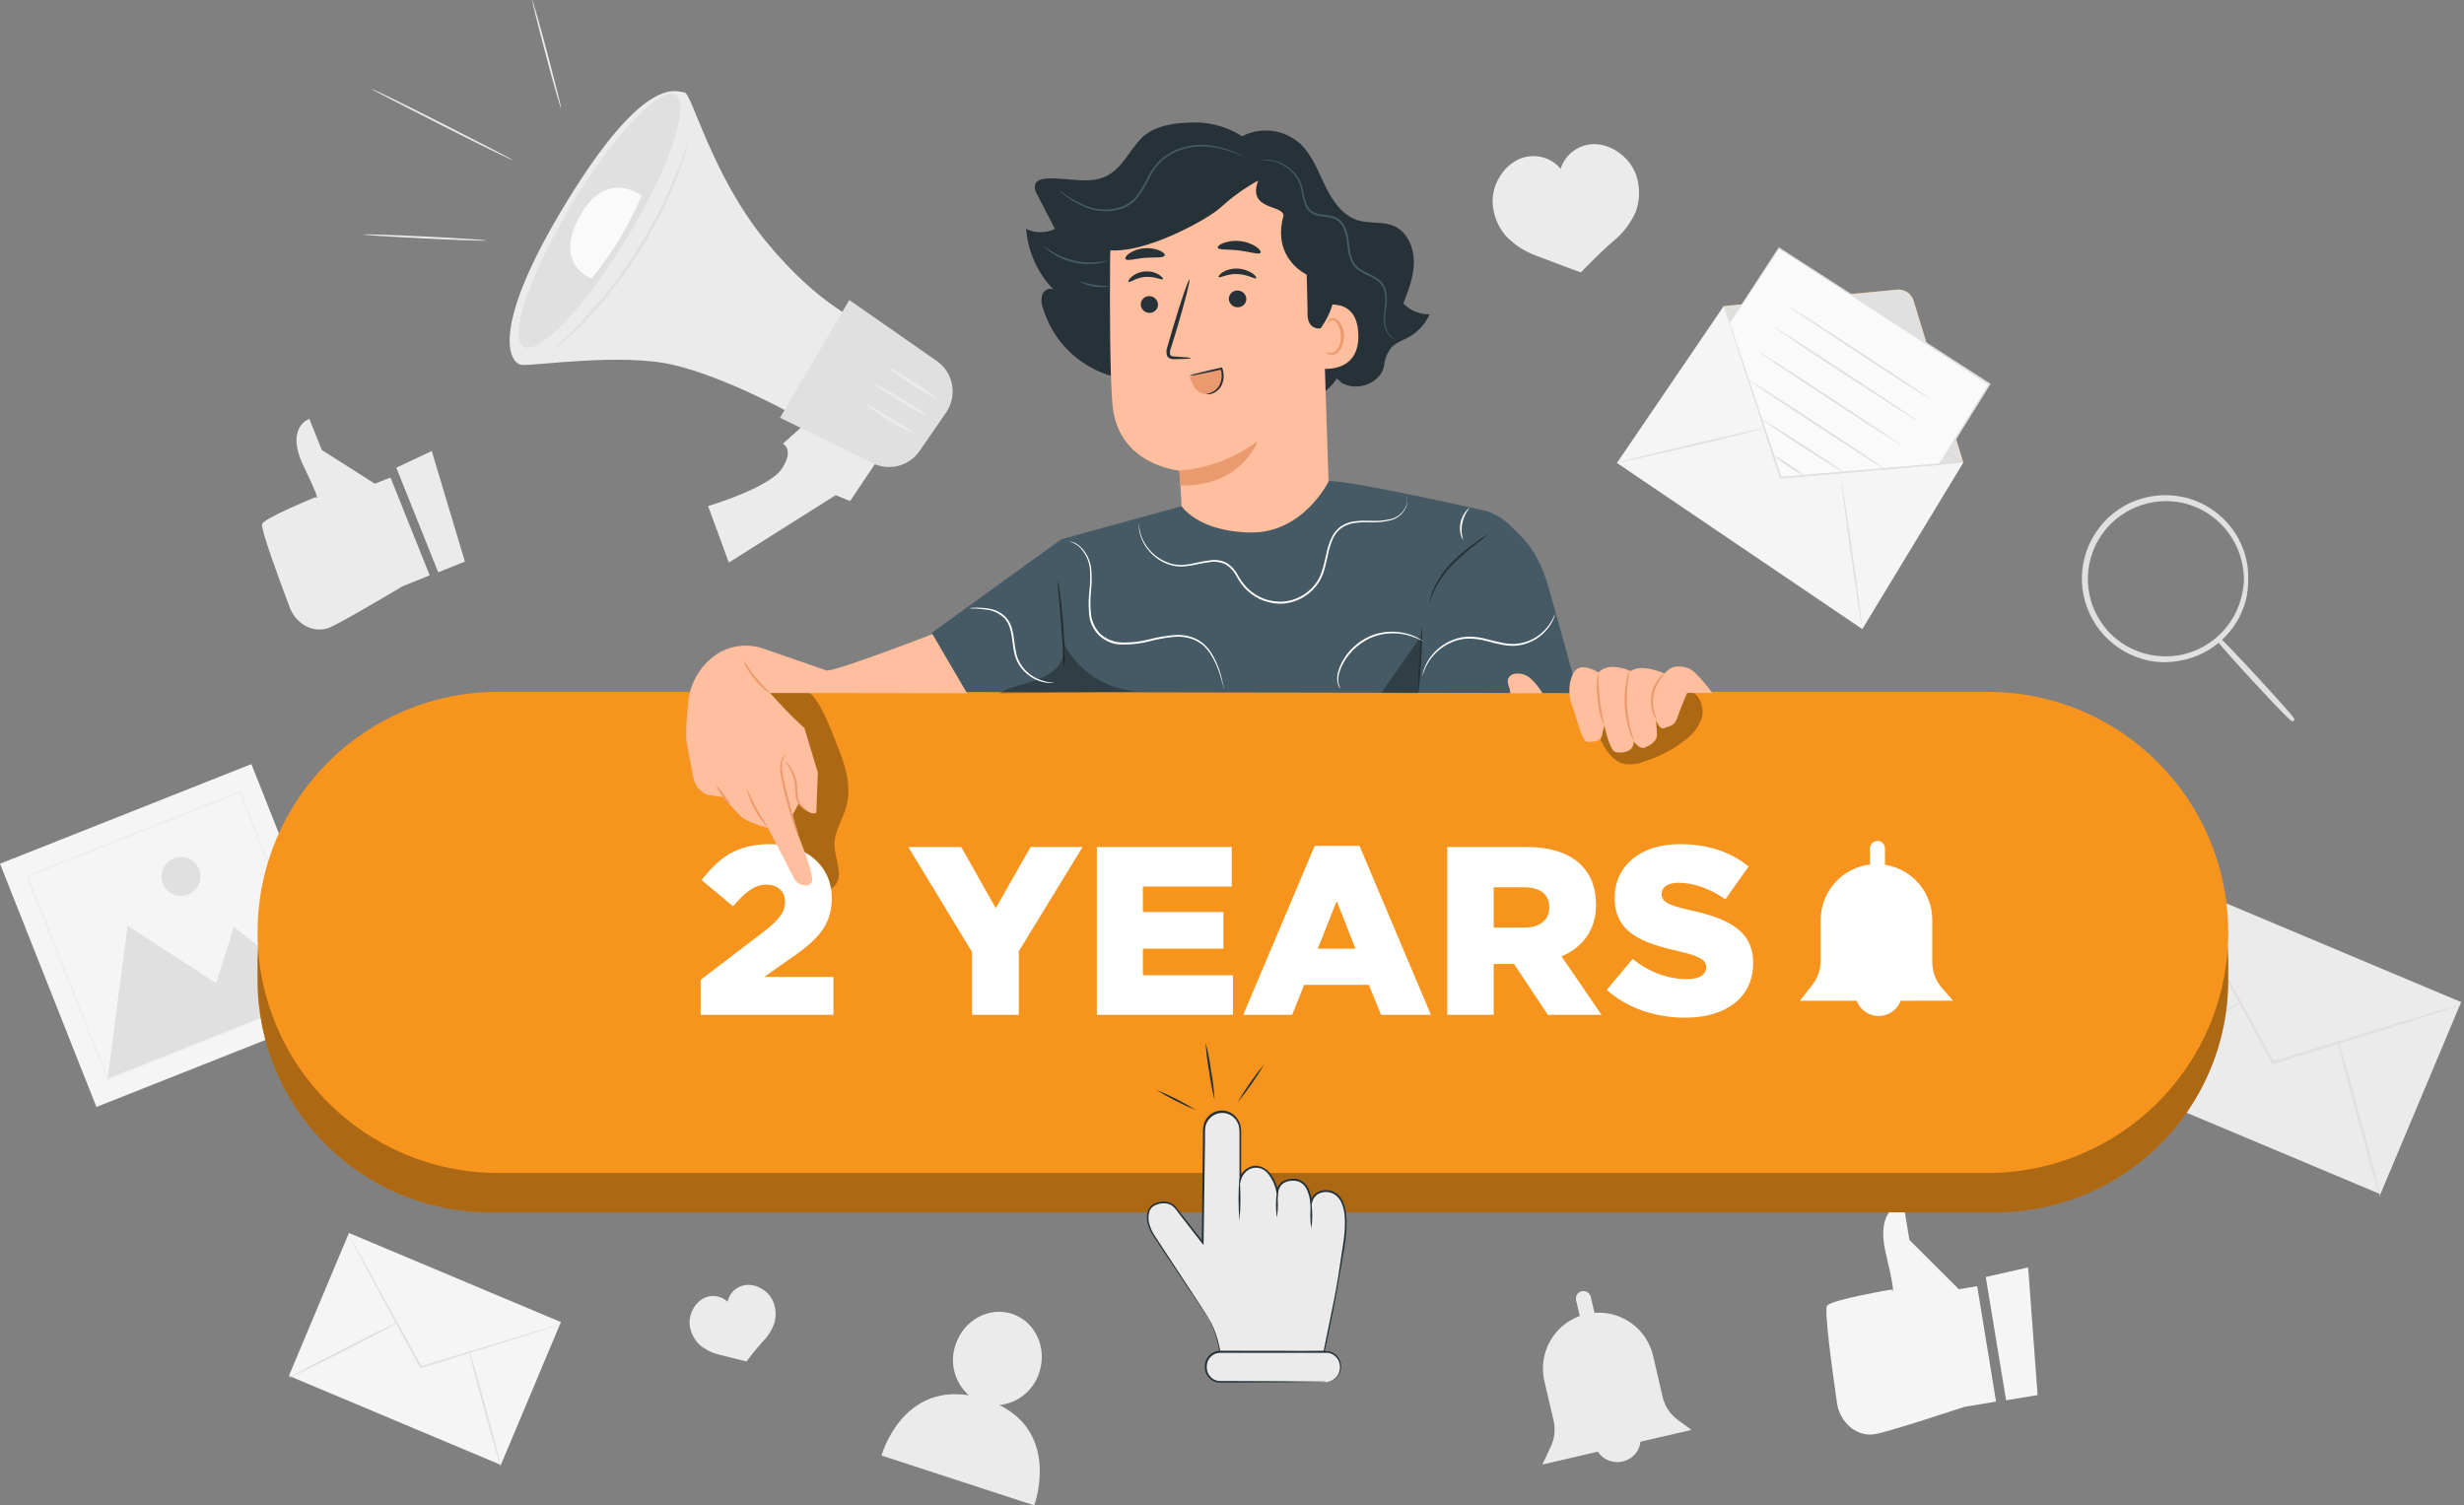 <?xml version="1.0" encoding="UTF-8"?> <svg xmlns="http://www.w3.org/2000/svg" width="658" height="402" viewBox="0 0 658 402" fill="none"><rect x="0" y="0" width="658" height="402" fill="#808080" stroke="none"/> <g clip-path="url(#clip0_38_1965)"> <path d="M581.13 235.609L559.565 286.911L635.674 318.904L657.239 267.602L581.13 235.609Z" fill="#EBEBEB"></path> <path d="M657.23 268.32C656.91 268.482 656.575 268.613 656.23 268.71L653.33 269.71L642.62 273.14L607.1 284.14L606.81 284.23L606.66 283.96L606.31 283.31C599.31 270.39 592.99 258.7 588.36 250.15C586.12 245.95 584.3 242.52 583 240.07L581.57 237.31C581.391 236.991 581.24 236.656 581.12 236.31C581.339 236.596 581.533 236.901 581.7 237.22L583.25 239.92C584.61 242.34 586.5 245.73 588.82 249.92C593.5 258.44 599.9 270.09 606.96 282.92C607.09 283.14 607.21 283.37 607.32 283.57L606.88 283.39L642.46 272.55L653.25 269.36L656.19 268.52C656.531 268.424 656.878 268.357 657.23 268.32Z" fill="#E0E0E0"></path> <path d="M559.55 287.63C559.46 287.44 568.14 282.82 578.94 277.3C589.74 271.78 598.57 267.45 598.66 267.63C598.75 267.81 590.08 272.44 579.28 277.96C568.48 283.48 559.65 287.81 559.55 287.63Z" fill="#E0E0E0"></path> <path d="M624.23 277.63C624.43 277.57 627.15 286.93 630.31 298.52C633.47 310.11 635.86 319.57 635.66 319.62C635.46 319.67 632.74 310.32 629.59 298.72C626.44 287.12 624 277.68 624.23 277.63Z" fill="#E0E0E0"></path> <path d="M93.186 329.264L77.15 367.411L133.753 391.204L149.788 353.057L93.186 329.264Z" fill="#F5F5F5"></path> <path d="M149.77 353.59C149.534 353.713 149.286 353.81 149.03 353.88L146.87 354.6L138.87 357.14L112.45 365.36L112.24 365.43L112.13 365.23L111.86 364.75L98.56 340.09L94.56 332.59L93.5 330.59C93.363 330.355 93.249 330.107 93.16 329.85C93.328 330.062 93.476 330.29 93.6 330.53L94.75 332.53C95.75 334.34 97.16 336.86 98.89 339.95C102.37 346.29 107.13 354.95 112.38 364.53L112.65 365.01L112.32 364.88L138.78 356.82L146.78 354.44L148.97 353.82C149.232 353.728 149.499 353.651 149.77 353.59Z" fill="#E0E0E0"></path> <path d="M77.13 368C77.06 367.86 83.52 364.42 91.55 360.32C99.58 356.22 106.15 352.99 106.22 353.13C106.29 353.27 99.84 356.71 91.8 360.81C83.76 364.91 77.2 368.09 77.13 368Z" fill="#E0E0E0"></path> <path d="M125.23 360.51C125.38 360.51 127.41 367.43 129.75 376.05C132.09 384.67 133.88 391.7 133.75 391.74C133.62 391.78 131.58 384.83 129.23 376.2C126.88 367.57 125.08 360.55 125.23 360.51Z" fill="#E0E0E0"></path> <path d="M67.133 204.05L0.003 230.655L25.747 295.61L92.876 269.004L67.133 204.05Z" fill="#F5F5F5"></path> <path d="M28.74 287.99L34.07 247.21L57.72 262.55L62.46 247.55L85.47 265.51L28.74 287.99Z" fill="#E0E0E0"></path> <path d="M53.15 232.12C53.531 233.076 53.62 234.124 53.406 235.13C53.191 236.137 52.683 237.057 51.945 237.775C51.207 238.492 50.273 238.975 49.261 239.161C48.248 239.347 47.204 239.229 46.259 238.821C45.314 238.413 44.511 237.733 43.953 236.869C43.394 236.005 43.105 234.994 43.121 233.965C43.137 232.936 43.458 231.934 44.044 231.088C44.629 230.242 45.453 229.588 46.41 229.21C47.69 228.705 49.118 228.727 50.381 229.272C51.645 229.818 52.64 230.842 53.15 232.12Z" fill="#E0E0E0"></path> <g opacity="0.3"> <path d="M85.54 265.69C85.49 265.608 85.45 265.521 85.42 265.43L85.1 264.68L83.91 261.77C82.91 259.2 81.37 255.49 79.47 250.77C75.67 241.29 70.27 227.77 63.79 211.61L64.17 211.77L7.47 234.29C7.47 234.39 7.83 233.45 7.66 233.86V233.92V234.04L7.75 234.27L7.93 234.73L8.3 235.66L9.03 237.5C9.52 238.73 10.03 239.95 10.48 241.17C11.48 243.6 12.4 246.01 13.35 248.4C15.23 253.17 17.08 257.85 18.88 262.4C22.48 271.5 25.88 280.1 29 288.02L28.61 287.85L69.68 271.74L81.28 267.23L84.36 266.05L85.16 265.75L85.45 265.65L85.21 265.77L84.45 266.08L81.45 267.31L70.06 272L28.92 288.45L28.65 288.56L28.53 288.28C25.39 280.37 21.97 271.78 18.36 262.68C16.55 258.14 14.7 253.46 12.8 248.68C11.8 246.3 10.9 243.88 9.93 241.45C9.45 240.23 8.93 239.01 8.48 237.78L7.75 236L7.38 235L7.2 234.54L7.11 234.31L7.06 234.19V234.14C6.89 234.54 7.29 233.59 7.26 233.68L64 211.22L64.28 211.11L64.39 211.39C70.78 227.7 76.11 241.29 79.86 250.84C81.69 255.55 83.13 259.27 84.13 261.84C84.61 263.08 84.97 264.04 85.24 264.73L85.51 265.46C85.523 265.536 85.533 265.613 85.54 265.69Z" fill="#E0E0E0"></path> </g> <path d="M451.72 381.85L448.1 379.22C446.034 377.73 444.577 375.541 444 373.06L441.45 362.06C440.643 358.593 438.621 355.53 435.75 353.426C432.879 351.322 429.349 350.316 425.8 350.59L424.8 346.32C424.741 346.063 424.632 345.82 424.479 345.605C424.326 345.39 424.131 345.208 423.907 345.068C423.683 344.929 423.434 344.835 423.174 344.793C422.913 344.75 422.647 344.759 422.39 344.82C422.133 344.879 421.89 344.988 421.675 345.141C421.46 345.295 421.278 345.489 421.138 345.713C420.999 345.937 420.905 346.186 420.863 346.447C420.82 346.707 420.829 346.973 420.89 347.23L421.89 351.42C418.455 352.658 415.593 355.113 413.848 358.32C412.102 361.527 411.594 365.263 412.42 368.82L414.88 379.38C415.417 381.679 415.164 384.093 414.16 386.23L411.89 391.1L426.68 387.66C427.251 388.514 428.022 389.215 428.926 389.701C429.83 390.188 430.84 390.447 431.867 390.454C432.893 390.46 433.906 390.216 434.817 389.741C435.727 389.266 436.508 388.576 437.09 387.73C437.633 386.911 437.976 385.976 438.09 385L451.72 381.85Z" fill="#EBEBEB"></path> <path d="M460.31 81.73L524.29 123.54L497.32 168L431.8 123.63L460.31 81.73Z" fill="#F5F5F5"></path> <path d="M460.31 81.73L506.63 77.35C507.583 77.26 508.538 77.501 509.335 78.032C510.131 78.564 510.719 79.355 511 80.27L524.3 123.54" fill="#F7941D"></path> <path d="M460.31 81.73L506.63 77.35C507.583 77.26 508.538 77.501 509.335 78.032C510.131 78.564 510.719 79.355 511 80.27L524.3 123.54" fill="#E0E0E0"></path> <path d="M431.8 123.63C431.8 123.5 440.56 121.32 451.43 118.75C462.3 116.18 471.15 114.21 471.18 114.34C471.21 114.47 462.42 116.65 451.54 119.21C440.66 121.77 431.83 123.75 431.8 123.63Z" fill="#E0E0E0"></path> <path d="M497.32 168C497.19 168 495.85 159.27 494.32 148.47C492.79 137.67 491.66 128.88 491.79 128.86C491.92 128.84 493.26 137.59 494.79 148.4C496.32 159.21 497.45 168 497.32 168Z" fill="#E0E0E0"></path> <path d="M460.31 81.73L475.36 127.85L524.29 123.54L460.31 81.73Z" fill="#E0E0E0"></path> <path d="M461.94 86.22L475.05 66.27L531.24 102.63L517.98 123.97L475.58 127.52L461.94 86.22Z" fill="#FAFAFA"></path> <path d="M461.94 86.22C461.94 86.22 462.05 86.48 462.22 86.98C462.39 87.48 462.65 88.22 462.97 89.16C463.63 91.09 464.57 93.9 465.78 97.47C468.18 104.67 471.61 114.96 475.78 127.47L475.56 127.32L518 123.71L517.81 123.83L525.69 111.14C527.51 108.207 529.303 105.323 531.07 102.49L531.15 102.84L475 66.41H475.23L465.49 81L462.88 84.9L462.19 85.9L461.94 86.23L462.14 85.89L462.78 84.89L465.31 80.96L474.91 66.2L475 66L475.14 66.09L531.38 102.37L531.59 102.51L531.46 102.72C529.7 105.56 527.907 108.443 526.08 111.37L518.19 124.06L518.13 124.17H518L475.59 127.68H475.43L475.37 127.52C471.27 114.98 467.9 104.64 465.53 97.41L462.85 89.09L462.16 87C462 86.48 461.94 86.22 461.94 86.22Z" fill="#E0E0E0"></path> <path d="M515.78 106.79C515.7 106.91 507.07 101.4 496.52 94.48C485.97 87.56 477.46 81.86 477.52 81.74C477.58 81.62 486.22 87.13 496.78 94.04C507.34 100.95 515.86 106.67 515.78 106.79Z" fill="#E0E0E0"></path> <path d="M512.05 112.41C511.97 112.53 503.35 107.01 492.79 100.1C482.23 93.19 473.73 87.47 473.79 87.35C473.85 87.23 482.49 92.74 493.05 99.66C503.61 106.58 512.13 112.29 512.05 112.41Z" fill="#E0E0E0"></path> <path d="M507.75 118.88C507.67 119 499.05 113.49 488.49 106.57C477.93 99.65 469.43 93.95 469.49 93.83C469.55 93.71 478.19 99.22 488.75 106.14C499.31 113.06 507.83 118.76 507.75 118.88Z" fill="#E0E0E0"></path> <path d="M503.45 125.35C503.37 125.47 495.14 120.22 485.07 113.62C475 107.02 466.89 101.57 466.97 101.45C467.05 101.33 475.28 106.59 485.36 113.19C495.44 119.79 503.53 125.23 503.45 125.35Z" fill="#E0E0E0"></path> <path d="M492.55 126.3C492.223 126.183 491.913 126.021 491.63 125.82L489.22 124.34L481.34 119.34C478.27 117.34 475.52 115.55 473.55 114.2C472.55 113.53 471.77 112.98 471.23 112.59C470.933 112.409 470.661 112.191 470.42 111.94C470.746 112.059 471.055 112.221 471.34 112.42L473.75 113.9L481.62 118.9C484.69 120.9 487.44 122.69 489.42 124.03C490.42 124.71 491.2 125.26 491.74 125.65C492.037 125.831 492.309 126.049 492.55 126.3Z" fill="#E0E0E0"></path> <path d="M481.75 127C480.262 126.326 478.85 125.495 477.54 124.52C476.137 123.691 474.826 122.716 473.63 121.61C475.114 122.285 476.522 123.116 477.83 124.09C479.234 124.921 480.548 125.896 481.75 127Z" fill="#E0E0E0"></path> <path d="M236.86 119.17L227 133.81L223.16 132.23L194.64 150.23L189.09 135.15C189.09 135.15 205.23 130.37 208.73 125.24C212.23 120.11 209.09 118.47 209.09 118.47L217.3 111.12L236.86 119.17Z" fill="#EBEBEB"></path> <path d="M230.32 86.08C230.32 86.08 218.98 82.08 204.48 64.38C189.98 46.68 184.78 24.81 182.76 24.67C180.74 24.53 172.47 19.42 151.47 53.67C130.47 87.92 136 97.11 139.34 97.44C142.68 97.77 165.93 94.19 179.8 97.44C193.67 100.69 210.87 110.21 210.87 110.21L230.32 86.08Z" fill="#EBEBEB"></path> <path d="M252.65 110.17L247.77 117.25L245.58 120.42C244.139 122.516 241.948 123.978 239.46 124.505C236.972 125.031 234.377 124.582 232.21 123.25L208.29 111.56L226.8 80.11L250.15 96.39C252.303 97.89 253.775 100.182 254.243 102.764C254.711 105.346 254.139 108.009 252.65 110.17Z" fill="#E0E0E0"></path> <path d="M152.73 54.48C141.52 73.06 135.73 90.11 139.81 92.57C143.89 95.03 156.29 82 167.51 63.41C178.73 44.82 184.51 27.79 180.43 25.32C176.35 22.85 164 35.91 152.73 54.48Z" fill="#E0E0E0"></path> <path d="M247.28 110.85C247.15 111.06 243.93 109.34 240.09 107.02C236.25 104.7 233.22 102.64 233.35 102.43C233.48 102.22 236.69 103.94 240.54 106.27C244.39 108.6 247.4 110.65 247.28 110.85Z" fill="#EBEBEB"></path> <path d="M249.93 106.36C249.8 106.56 246.93 104.91 243.45 102.67C239.97 100.43 237.31 98.44 237.45 98.24C237.59 98.04 240.45 99.69 243.93 101.93C247.41 104.17 250.06 106.16 249.93 106.36Z" fill="#EBEBEB"></path> <path d="M244.06 115.51C244.01 115.62 243.23 115.34 241.99 114.79C241.38 114.52 240.65 114.18 239.84 113.79C239.03 113.4 238.23 112.85 237.35 112.32C233.86 110.16 231.23 108.14 231.35 107.95C231.47 107.76 234.35 109.43 237.81 111.57C238.68 112.1 239.48 112.66 240.24 113.09C241 113.52 241.7 113.91 242.24 114.25C243.42 114.92 244.11 115.4 244.06 115.51Z" fill="#EBEBEB"></path> <path d="M171.33 52.28C171.33 52.28 161.96 44.79 154.79 57.81C147.62 70.83 158 74.35 158 74.35C163.463 67.659 167.951 60.229 171.33 52.28Z" fill="#FAFAFA"></path> <path d="M184.05 37.27C183.888 38.145 183.65 39.005 183.34 39.84C182.82 41.47 182.08 43.84 181.07 46.74C180.47 48.16 179.803 49.7 179.07 51.36C178.72 52.19 178.35 53.05 177.97 53.93C177.78 54.38 177.58 54.82 177.39 55.28C177.2 55.74 176.93 56.16 176.69 56.61C175.743 58.41 174.743 60.287 173.69 62.24L172.9 63.72C172.64 64.21 172.31 64.72 172.01 65.16C171.39 66.16 170.77 67.1 170.13 68.08C169.49 69.06 168.87 70.08 168.25 71C167.93 71.48 167.66 72 167.31 72.42L166.31 73.75C164.97 75.5 163.67 77.19 162.44 78.81C162.12 79.21 161.83 79.62 161.51 79.99L160.51 81.08L158.63 83.16L155.24 86.87C153.03 88.99 151.18 90.64 149.91 91.79C149.299 92.421 148.629 92.994 147.91 93.5C148.456 92.784 149.062 92.115 149.72 91.5L154.85 86.37L158.14 82.62L160 80.58L161 79.49C161.32 79.11 161.6 78.7 161.91 78.3L165.72 73.24L166.72 71.92C167.06 71.48 167.34 70.98 167.65 70.51C168.27 69.51 168.89 68.59 169.52 67.61L171.38 64.71C171.68 64.23 172.02 63.77 172.28 63.28C172.54 62.79 172.8 62.28 173.07 61.82L176.07 56.25C176.31 55.81 176.57 55.38 176.78 54.93L177.37 53.61C177.76 52.73 178.14 51.89 178.51 51.07L180.57 46.52C181.62 43.68 182.48 41.37 183.09 39.73C183.339 38.884 183.661 38.061 184.05 37.27Z" fill="#E0E0E0"></path> <path d="M129.86 64.23C129.86 64.37 122.51 64.13 113.45 63.68C104.39 63.23 97.06 62.76 97.06 62.62C97.06 62.48 104.42 62.72 113.48 63.16C122.54 63.6 129.87 64.08 129.86 64.23Z" fill="#EBEBEB"></path> <path d="M137 42.79C136.93 42.92 128.42 38.79 118 33.49C107.58 28.19 99.13 23.86 99.2 23.73C99.27 23.6 107.78 27.73 118.2 33.03C128.62 38.33 137.07 42.66 137 42.79Z" fill="#EBEBEB"></path> <path d="M149.85 29C149.71 29 147.85 22.57 145.73 14.57C143.61 6.57 142 0 142.12 0C142.24 0 144.12 6.42 146.23 14.43C148.34 22.44 150 29 149.85 29Z" fill="#EBEBEB"></path> <path d="M437.06 47.15C436.3 44.766 434.827 42.672 432.84 41.15C430.952 39.59 428.623 38.66 426.18 38.49C424.105 38.401 422.059 38.996 420.356 40.183C418.652 41.37 417.385 43.083 416.75 45.06C415.855 43.984 414.731 43.123 413.46 42.54C412.281 42.006 411.006 41.716 409.712 41.687C408.418 41.657 407.132 41.89 405.93 42.37C403.683 43.35 401.801 45.012 400.55 47.12C399.193 49.218 398.512 51.683 398.6 54.18C398.772 57.363 399.964 60.407 402 62.86C404.291 65.307 407.133 67.172 410.29 68.3C415.43 70.3 422.17 72.75 422.17 72.75C422.17 72.75 426.68 67.98 430.85 64.37C433.453 62.251 435.511 59.538 436.85 56.46C437.913 53.459 437.987 50.196 437.06 47.15Z" fill="#EBEBEB"></path> <path d="M206.43 347.5C205.827 346.146 204.822 345.011 203.55 344.25C202.333 343.461 200.9 343.069 199.45 343.13C198.679 343.185 197.926 343.395 197.239 343.749C196.551 344.104 195.943 344.594 195.45 345.19C194.882 345.903 194.488 346.738 194.3 347.63C193.44 346.811 192.342 346.287 191.164 346.134C189.986 345.981 188.791 346.208 187.75 346.78C186.5 347.511 185.508 348.612 184.91 349.93C184.25 351.257 184.013 352.754 184.23 354.22C184.546 356.078 185.447 357.788 186.8 359.1C188.312 360.386 190.108 361.294 192.04 361.75C195.21 362.58 199.34 363.57 199.34 363.57C199.34 363.57 201.67 360.46 203.88 358.05C205.269 356.626 206.297 354.891 206.88 352.99C207.323 351.159 207.165 349.234 206.43 347.5Z" fill="#EBEBEB"></path> <path d="M599.88 155.38C599.822 153.614 599.624 151.855 599.29 150.12C598.85 148.099 598.112 146.154 597.1 144.35C595.775 141.958 594.007 139.84 591.89 138.11C589.139 135.857 585.866 134.33 582.372 133.67C578.878 133.009 575.274 133.236 571.89 134.33C569.937 134.938 568.089 135.842 566.41 137.01C565.538 137.618 564.709 138.287 563.93 139.01C563.15 139.749 562.421 140.541 561.75 141.38C558.931 144.906 557.313 149.24 557.133 153.751C556.953 158.261 558.221 162.711 560.75 166.45C561.36 167.34 562.028 168.188 562.75 168.99C563.477 169.755 564.256 170.47 565.08 171.13C566.662 172.425 568.432 173.47 570.33 174.23C574.907 176.104 579.992 176.331 584.718 174.872C589.444 173.413 593.516 170.358 596.24 166.23C597.389 164.513 598.273 162.631 598.86 160.65C599.328 158.949 599.663 157.213 599.86 155.46C599.873 155.576 599.873 155.694 599.86 155.81C599.86 156.08 599.86 156.41 599.86 156.81C599.837 157.368 599.767 157.924 599.65 158.47C599.546 159.225 599.382 159.971 599.16 160.7C598.606 162.724 597.742 164.65 596.6 166.41C594.936 169.009 592.738 171.224 590.152 172.907C587.565 174.59 584.65 175.702 581.6 176.17C577.738 176.748 573.791 176.282 570.17 174.82C568.212 174.042 566.384 172.969 564.75 171.64C563.902 170.96 563.101 170.225 562.35 169.44C561.627 168.615 560.959 167.743 560.35 166.83C557.73 162.984 556.414 158.4 556.594 153.75C556.774 149.101 558.441 144.632 561.35 141C562.039 140.135 562.787 139.32 563.59 138.56C564.397 137.832 565.256 137.163 566.16 136.56C567.889 135.364 569.791 134.44 571.8 133.82C575.522 132.639 579.493 132.477 583.3 133.35C586.309 134.051 589.134 135.386 591.586 137.265C594.038 139.145 596.061 141.526 597.52 144.25C598.523 146.093 599.235 148.079 599.63 150.14C599.793 150.884 599.9 151.64 599.95 152.4C600.019 152.954 600.043 153.512 600.02 154.07C600.02 154.49 600.02 154.83 600.02 155.07C599.984 155.178 599.937 155.282 599.88 155.38Z" fill="#E0E0E0"></path> <path d="M578.26 176.84C575.403 176.861 572.571 176.31 569.93 175.22C567.926 174.43 566.057 173.334 564.39 171.97C563.684 171.419 563.015 170.821 562.39 170.18L561.94 169.74L561.56 169.29C560.927 168.583 560.345 167.831 559.82 167.04C557.14 163.11 555.792 158.424 555.971 153.67C556.151 148.917 557.851 144.346 560.82 140.63C561.403 139.883 562.038 139.178 562.72 138.52L563.1 138.15L563.6 137.72C564.275 137.118 564.993 136.566 565.75 136.07C567.516 134.842 569.463 133.897 571.52 133.27C575.325 132.071 579.38 131.906 583.27 132.79C586.348 133.51 589.237 134.876 591.745 136.799C594.254 138.721 596.325 141.155 597.82 143.94C598.838 145.82 599.566 147.843 599.98 149.94C600.132 150.625 600.236 151.32 600.29 152.02V152.24C600.359 152.817 600.383 153.399 600.36 153.98V154.98C600.372 155.106 600.372 155.234 600.36 155.36C600.37 155.47 600.37 155.58 600.36 155.69L600.3 156.69C600.282 157.272 600.212 157.851 600.09 158.42V158.64C599.98 159.341 599.82 160.033 599.61 160.71C599.041 162.772 598.161 164.734 597 166.53C595.297 169.195 593.045 171.465 590.395 173.189C587.744 174.914 584.756 176.053 581.63 176.53C580.515 176.708 579.389 176.812 578.26 176.84ZM578.26 133.84C576.143 133.834 574.039 134.172 572.03 134.84C570.122 135.438 568.314 136.322 566.67 137.46C565.967 137.917 565.298 138.425 564.67 138.98L563.82 139.75C563.199 140.352 562.621 140.997 562.09 141.68C559.331 145.119 557.745 149.35 557.565 153.756C557.385 158.161 558.62 162.508 561.09 166.16C561.57 166.893 562.105 167.588 562.69 168.24L563.05 168.67L563.46 169.08C564.03 169.672 564.642 170.224 565.29 170.73C566.834 171.99 568.565 173.002 570.42 173.73C573.861 175.13 577.612 175.593 581.29 175.07C584.492 174.613 587.541 173.407 590.19 171.55C592.38 170.029 594.26 168.105 595.73 165.88C596.847 164.203 597.71 162.37 598.29 160.44C598.738 158.933 599.04 157.385 599.19 155.82C599.199 155.665 599.219 155.512 599.25 155.36C599.238 155.204 599.238 155.046 599.25 154.89C599.22 153.32 599.039 151.756 598.71 150.22C598.281 148.247 597.56 146.35 596.57 144.59C595.277 142.257 593.553 140.191 591.49 138.5C588.99 136.449 586.045 135.011 582.89 134.3C581.377 133.982 579.836 133.818 578.29 133.81L578.26 133.84Z" fill="#E0E0E0"></path> <path d="M592.49 170.8C592.62 170.67 597.14 175.34 602.58 181.21C608.02 187.08 612.31 191.96 612.18 192.08C612.05 192.2 607.53 187.54 602.09 181.66C596.65 175.78 592.35 170.92 592.49 170.8Z" fill="#E0E0E0"></path> <path d="M612.37 192.59H612.15C611.96 192.59 611.49 192.59 601.73 182.01C591.97 171.43 592 171 592 170.79V170.58L592.16 170.43C592.58 170.04 592.62 170.01 595.91 173.43C597.82 175.43 600.32 178.05 602.91 180.89C605.5 183.73 608 186.44 609.81 188.49C612.95 192.04 612.92 192.08 612.49 192.49L612.37 192.59Z" fill="#E0E0E0"></path> <path d="M104.28 127.51L100.11 129.18L85.94 120.18L82.61 111.86C82.61 111.86 76 114 81.13 124.6C86.26 135.2 84.32 132.74 84.32 132.74C84.32 132.74 70.66 138.28 70 139.92C69.52 141.12 74.59 154.85 77.4 162.28C78.82 166.01 82.47 168.55 86.28 168.05C86.811 167.983 87.331 167.852 87.83 167.66C91.24 166.29 107.56 156.53 107.56 156.53L114.75 153.65L104.28 127.51Z" fill="#EBEBEB"></path> <path d="M115.3 120.44L124.15 149.97L117.02 152.83L105.83 124.9L115.3 120.44Z" fill="#EBEBEB"></path> <path d="M528 343.47L523.09 344.28L509.9 331.11L508.28 321.3C508.28 321.3 500.61 322.09 503.62 334.78C506.63 347.47 505.13 344.36 505.13 344.36C505.13 344.36 489.02 347.08 487.91 348.7C487.1 349.88 489.3 365.96 490.57 374.7C491.2 379.08 494.57 382.7 498.79 383.07C499.38 383.125 499.975 383.105 500.56 383.01C504.56 382.35 524.56 375.7 524.56 375.7L533.04 374.3L528 343.47Z" fill="#F5F5F5"></path> <path d="M541.61 338.46L544.13 372.55L535.72 373.94L530.29 341.02L541.61 338.46Z" fill="#F5F5F5"></path> <path d="M266.89 375.22C269.333 374.962 271.647 373.993 273.544 372.432C275.44 370.871 276.837 368.788 277.56 366.44C279.7 359.84 276.42 352.86 270.23 350.85C264.04 348.84 257.3 352.56 255.16 359.16C254.358 361.504 254.269 364.032 254.904 366.427C255.54 368.821 256.871 370.973 258.73 372.61C240.63 369.69 235.41 388.7 235.41 388.7L276.18 402C276.18 402 283.18 383.28 266.89 375.22Z" fill="#EBEBEB"></path> <path d="M532.99 195.28H130.83C96.561 195.28 68.78 223.061 68.78 257.33V261.71C68.78 295.979 96.561 323.76 130.83 323.76H532.99C567.259 323.76 595.04 295.979 595.04 261.71V257.33C595.04 223.061 567.259 195.28 532.99 195.28Z" fill="#F7941D"></path> <g opacity="0.3"> <path d="M532.99 195.28H130.83C96.561 195.28 68.78 223.061 68.78 257.33V261.71C68.78 295.979 96.561 323.76 130.83 323.76H532.99C567.259 323.76 595.04 295.979 595.04 261.71V257.33C595.04 223.061 567.259 195.28 532.99 195.28Z" fill="black"></path> </g> <path d="M530.8 184.75H133.02C97.541 184.75 68.78 213.511 68.78 248.99C68.78 284.469 97.541 313.23 133.02 313.23H530.8C566.279 313.23 595.04 284.469 595.04 248.99C595.04 213.511 566.279 184.75 530.8 184.75Z" fill="#F7941D"></path> <g opacity="0.3"> <path d="M451.81 184.75C451.81 184.75 448.91 184.82 447.45 184.8C442.45 184.75 433.45 184.75 433.45 184.75L427 196.69C428.49 199.83 430.44 203.35 433.85 204.04C435.563 204.265 437.305 204.048 438.91 203.41C442.96 202.163 446.749 200.188 450.09 197.58C452.171 196.087 453.72 193.967 454.51 191.53C455.12 189.07 454.11 185.83 451.81 184.75Z" fill="black"></path> </g> <g opacity="0.3"> <path d="M223 197.59C221.49 193.88 219.08 187.22 215.93 184.75C215.93 184.75 195.76 185.1 195.66 184.75L205 218.3C208.05 220.69 209.52 223.99 210.5 227.1C211.48 230.21 212.27 233.58 214.5 235.93C216.73 238.28 221.15 238.93 223.1 236.34C225.28 233.4 222.9 229.34 222.84 225.69C222.78 222.04 225.08 218.81 226.02 215.29C227.65 209.39 225.31 203.24 223 197.59Z" fill="black"></path> </g> <path d="M521.55 267.23L518.61 263.86C516.938 261.938 516.015 259.478 516.01 256.93V245.65C516.008 242.092 514.732 238.653 512.413 235.955C510.095 233.257 506.887 231.478 503.37 230.94V226.56C503.37 226.03 503.159 225.521 502.784 225.146C502.409 224.771 501.9 224.56 501.37 224.56C500.839 224.56 500.331 224.771 499.956 225.146C499.581 225.521 499.37 226.03 499.37 226.56V230.86C495.745 231.288 492.403 233.032 489.978 235.759C487.552 238.487 486.212 242.01 486.21 245.66V256.5C486.217 258.865 485.424 261.163 483.96 263.02L480.65 267.25H495.83C496.191 268.211 496.783 269.069 497.553 269.749C498.323 270.428 499.249 270.908 500.247 271.147C501.246 271.386 502.288 271.376 503.283 271.119C504.277 270.861 505.193 270.364 505.95 269.67C506.674 269.003 507.229 268.173 507.57 267.25L521.55 267.23Z" fill="white"></path> <path d="M374.74 81.05C376.13 77.5 377.55 73.84 377.57 70.05C377.59 66.26 375.9 62.12 372.57 60.49C369.47 58.98 365.74 59.85 362.46 58.79C358.46 57.49 355.77 53.54 353.88 49.64C351.99 45.74 350.43 41.48 347.33 38.5C345.257 36.581 342.643 35.349 339.844 34.971C337.044 34.593 334.197 35.089 331.69 36.39C328.069 34.07 323.879 32.793 319.58 32.7C314.19 32.7 308.07 33.32 304.43 37.29C301.6 40.38 299.87 44.29 296.35 46.51C291.52 49.63 285.16 47.3 279.42 47.69C278.25 47.77 276.9 48.11 276.42 49.19C276.315 49.673 276.312 50.172 276.412 50.656C276.512 51.14 276.712 51.598 277 52L281.72 61.13C280.521 61.71 279.206 62.011 277.875 62.011C276.543 62.011 275.229 61.71 274.03 61.13C274.499 67.231 277.093 72.974 281.36 77.36C280.36 76.67 278.81 77.46 278.36 78.62C277.993 79.826 278.05 81.121 278.52 82.29C279.625 85.978 281.51 89.386 284.046 92.284C286.582 95.181 289.711 97.501 293.22 99.085C296.73 100.669 300.539 101.481 304.389 101.466C308.24 101.452 312.042 100.611 315.54 99L347.29 100.41C347.762 101.619 348.518 102.696 349.495 103.551C350.471 104.405 351.639 105.012 352.9 105.32C356.37 102.58 356.9 101.09 356.9 101.09C359.14 102.65 357.4 101.88 359.14 102.65C363.14 104.4 368.86 102 369.61 97.65C369.784 95.857 370.48 94.153 371.61 92.75C372.82 91.44 374.61 90.9 376.16 90.05C378.648 88.678 380.619 86.528 381.77 83.93C380.462 83.966 379.161 83.728 377.951 83.232C376.74 82.736 375.647 81.993 374.74 81.05Z" fill="#263238"></path> <path d="M296.45 69C296.505 61.335 299.444 53.971 304.683 48.375C309.921 42.779 317.075 39.36 324.72 38.8L326.3 38.68C343.36 38.43 353.1 52.78 352.88 69.84L355.42 148.41L316.47 151.18L315 125.68C315 125.68 298.48 124.33 297.08 108.02C296.41 100.14 296.34 83.81 296.45 69Z" fill="#FFBE9D"></path> <path d="M304.62 81.37C304.658 81.97 304.928 82.532 305.371 82.939C305.815 83.345 306.398 83.564 307 83.55C307.299 83.553 307.595 83.495 307.871 83.381C308.147 83.267 308.398 83.099 308.608 82.886C308.818 82.674 308.983 82.421 309.093 82.143C309.203 81.866 309.257 81.569 309.25 81.27C309.211 80.663 308.938 80.096 308.488 79.687C308.038 79.278 307.447 79.061 306.84 79.08C306.242 79.091 305.673 79.337 305.257 79.767C304.841 80.196 304.612 80.772 304.62 81.37Z" fill="#263238"></path> <path d="M301.38 75.27C301.69 75.55 303.38 74.11 305.87 73.94C308.36 73.77 310.31 74.88 310.56 74.55C310.68 74.41 310.35 73.88 309.5 73.35C308.36 72.678 307.039 72.377 305.72 72.49C304.413 72.579 303.169 73.084 302.17 73.93C301.45 74.57 301.22 75.14 301.38 75.27Z" fill="#263238"></path> <path d="M318 95.65C318 95.51 316.42 95.35 313.87 95.22C313.23 95.22 312.61 95.11 312.47 94.68C312.373 94.022 312.474 93.35 312.76 92.75L314.3 87.75C316.42 80.61 317.91 74.75 317.62 74.67C317.33 74.59 315.38 80.31 313.25 87.45C312.75 89.21 312.25 90.89 311.8 92.45C311.451 93.252 311.398 94.152 311.65 94.99C311.76 95.208 311.918 95.399 312.112 95.548C312.306 95.696 312.531 95.8 312.77 95.85C313.133 95.915 313.502 95.939 313.87 95.92C316.43 95.9 318 95.8 318 95.65Z" fill="#263238"></path> <path d="M300.6 69.23C301.18 69.76 303.26 69.04 305.81 68.85C308.36 68.66 310.53 68.94 310.99 68.31C311.19 68.01 310.82 67.46 309.84 66.98C308.492 66.388 307.014 66.157 305.55 66.31C304.089 66.409 302.68 66.895 301.47 67.72C300.61 68.36 300.35 69 300.6 69.23Z" fill="#263238"></path> <path d="M351.3 82.13C351.57 81.99 362.3 77.99 362.74 89.18C363.18 100.37 351.87 98.52 351.84 98.18C351.81 97.84 351.3 82.13 351.3 82.13Z" fill="#FFBE9D"></path> <path d="M354.1 93.89C354.1 93.89 354.3 94.02 354.64 94.16C355.109 94.344 355.631 94.344 356.1 94.16C357.26 93.67 358.18 91.76 358.1 89.74C358.089 88.779 357.863 87.833 357.44 86.97C357.333 86.629 357.147 86.317 356.897 86.062C356.647 85.806 356.339 85.614 356 85.5C355.774 85.451 355.537 85.482 355.331 85.588C355.125 85.693 354.962 85.867 354.87 86.08C354.74 86.4 354.82 86.62 354.76 86.65C354.7 86.68 354.51 86.47 354.58 86C354.635 85.722 354.779 85.469 354.99 85.28C355.282 85.069 355.641 84.97 356 85C356.462 85.076 356.897 85.267 357.266 85.555C357.635 85.844 357.925 86.22 358.11 86.65C358.622 87.604 358.897 88.667 358.91 89.75C358.91 92 357.86 94.16 356.27 94.69C355.973 94.791 355.656 94.823 355.345 94.785C355.033 94.747 354.734 94.639 354.47 94.47C354.13 94.16 354.06 93.91 354.1 93.89Z" fill="#EB996E"></path> <path d="M355.09 56.57C354.228 53.32 352.751 50.265 350.74 47.57C344.88 39.44 331.52 35.64 323.94 36.31C316.36 36.98 308.48 42.61 301.41 45.43C296.78 47.28 293.27 51.53 295.03 54.82C292.294 55.907 289.399 56.542 286.46 56.7C286.46 56.7 286.18 60.88 288.51 61.99L295.81 66.77C305.54 68.05 322.62 58.48 325.91 55.46C328.971 52.648 332.358 50.214 336 48.21C332.91 56.34 343 54.55 342.73 57.7C339.64 69.13 348.96 73.35 348.96 73.35L349.19 83.35C348.98 85.92 350.08 87.89 352.65 87.72C352.65 87.72 355.43 83.9 355.9 80.79C356.79 74.75 356.22 62.55 355.09 56.57Z" fill="#263238"></path> <path d="M314.86 125.66C322.447 125.113 329.716 122.395 335.8 117.83C335.8 117.83 331.63 129.95 315.23 129.68L314.86 125.66Z" fill="#EB996E"></path> <path d="M328.15 79.87C328.189 80.478 328.464 81.046 328.916 81.453C329.368 81.861 329.962 82.075 330.57 82.05C330.868 82.053 331.163 81.996 331.439 81.882C331.714 81.769 331.964 81.602 332.174 81.39C332.384 81.178 332.549 80.927 332.66 80.65C332.771 80.374 332.825 80.078 332.82 79.78C332.784 79.171 332.51 78.6 332.058 78.191C331.605 77.781 331.01 77.565 330.4 77.59C330.101 77.587 329.805 77.645 329.529 77.758C329.253 77.873 329.002 78.041 328.792 78.254C328.582 78.466 328.417 78.719 328.307 78.997C328.197 79.274 328.143 79.571 328.15 79.87Z" fill="#263238"></path> <path d="M325.46 74C325.76 74.31 327.74 73.07 330.46 73.18C333.18 73.29 335.19 74.62 335.46 74.32C335.61 74.19 335.31 73.63 334.46 73.01C333.274 72.213 331.888 71.766 330.46 71.72C329.057 71.651 327.665 71.999 326.46 72.72C325.61 73.32 325.31 73.86 325.46 74Z" fill="#263238"></path> <path d="M325.2 66.14C325.45 66.82 327.96 66.52 330.91 66.89C333.86 67.26 336.24 68.1 336.64 67.48C336.81 67.19 336.4 66.55 335.45 65.88C334.169 65.063 332.719 64.548 331.21 64.375C329.701 64.201 328.172 64.374 326.74 64.88C325.65 65.28 325.1 65.81 325.2 66.14Z" fill="#263238"></path> <path d="M317.78 100.48C319.887 99.777 322.043 99.228 324.23 98.84L325.82 98.34C326.22 99.053 326.46 99.845 326.522 100.66C326.584 101.475 326.467 102.295 326.18 103.06C325.844 103.612 325.395 104.087 324.863 104.452C324.33 104.818 323.726 105.066 323.09 105.18C322.643 105.299 322.177 105.323 321.72 105.251C321.264 105.178 320.828 105.011 320.44 104.76C320.44 104.76 318.39 103.94 317.78 100.48Z" fill="#EB996E"></path> <path d="M322.12 105.19C322.978 105.074 323.794 104.751 324.5 104.25C325.219 103.672 325.743 102.886 326 102C326.34 100.919 326.34 99.76 326 98.68L325.95 98.51L326.25 98.67C323.85 99.21 321.68 99.67 320.1 99.96C319.262 100.178 318.405 100.309 317.54 100.35C318.342 100.017 319.176 99.769 320.03 99.61C321.58 99.21 323.73 98.7 326.13 98.16H326.36L326.44 98.38L326.5 98.57C326.881 99.75 326.881 101.02 326.5 102.2C326.19 103.165 325.571 104.001 324.74 104.58C324.192 104.974 323.551 105.219 322.88 105.29C322.622 105.333 322.358 105.298 322.12 105.19Z" fill="#263238"></path> <path d="M373 90.73C372.766 90.706 372.537 90.649 372.32 90.56C371.704 90.284 371.17 89.853 370.77 89.31C370.127 88.451 369.726 87.436 369.61 86.37C369.51 84.978 369.571 83.579 369.79 82.2C370.078 80.577 370.003 78.91 369.57 77.32C369.284 76.469 368.764 75.717 368.07 75.15C367.3 74.562 366.46 74.072 365.57 73.69C364.601 73.272 363.67 72.77 362.79 72.19C361.859 71.539 361.137 70.632 360.71 69.58C359.8 67.46 359.88 65.07 359.38 62.84C359.163 61.741 358.713 60.7 358.06 59.79C357.402 58.94 356.456 58.36 355.4 58.16C354.35 57.92 353.26 57.88 352.19 57.67C351.097 57.502 350.095 56.965 349.35 56.15C348.721 55.336 348.286 54.388 348.08 53.38C347.85 52.38 347.71 51.51 347.51 50.64C347.2 49.016 346.445 47.51 345.33 46.29C343.725 44.493 341.549 43.306 339.17 42.93C338.29 42.825 337.403 42.805 336.52 42.87C337.393 42.655 338.299 42.607 339.19 42.73C341.656 43.039 343.931 44.216 345.61 46.05C346.15 46.641 346.617 47.296 347 48C347.403 48.792 347.706 49.632 347.9 50.5C348.11 51.39 348.26 52.31 348.5 53.23C348.696 54.166 349.103 55.045 349.69 55.8C350.369 56.526 351.275 56.999 352.26 57.14C353.26 57.34 354.37 57.37 355.48 57.62C356.668 57.835 357.736 58.479 358.48 59.43C359.183 60.401 359.668 61.513 359.9 62.69C360.41 65.02 360.33 67.35 361.19 69.34C361.576 70.31 362.236 71.147 363.09 71.75C363.942 72.314 364.842 72.803 365.78 73.21C366.709 73.614 367.582 74.135 368.38 74.76C369.144 75.392 369.707 76.233 370 77.18C370.436 78.836 370.494 80.569 370.17 82.25C369.936 83.6 369.852 84.972 369.92 86.34C369.997 87.361 370.342 88.344 370.92 89.19C371.429 89.914 372.158 90.454 373 90.73Z" fill="#455A64"></path> <path d="M283 50.92C283.176 51.012 283.343 51.119 283.5 51.24C283.86 51.5 284.33 51.82 284.9 52.24C286.611 53.416 288.462 54.374 290.41 55.09C293.285 56.17 296.444 56.234 299.36 55.27C301.053 54.676 302.539 53.607 303.64 52.19C304.767 50.616 305.747 48.942 306.57 47.19C307.44 45.392 308.649 43.779 310.13 42.44C311.546 41.227 313.173 40.284 314.93 39.66C317.907 38.64 321.096 38.406 324.19 38.98C326.26 39.348 328.275 39.973 330.19 40.84C330.87 41.15 331.38 41.41 331.72 41.6C331.902 41.682 332.073 41.787 332.23 41.91C332.04 41.856 331.855 41.782 331.68 41.69C331.32 41.54 330.79 41.3 330.11 41.03C328.182 40.24 326.168 39.677 324.11 39.35C321.077 38.829 317.961 39.094 315.06 40.12C313.367 40.728 311.801 41.643 310.44 42.82C309.006 44.123 307.837 45.692 307 47.44C306.155 49.23 305.151 50.94 304 52.55C302.834 54.033 301.264 55.147 299.48 55.76C296.461 56.745 293.192 56.643 290.24 55.47C288.278 54.727 286.427 53.717 284.74 52.47C284.14 52.04 283.69 51.68 283.39 51.47C283.233 51.307 283.102 51.122 283 50.92Z" fill="#455A64"></path> <path d="M278.79 65.78C278.85 65.71 279.62 66.38 281.01 67.23C282.822 68.334 284.801 69.138 286.87 69.61C288.939 70.076 291.07 70.201 293.18 69.98C294.8 69.81 295.78 69.54 295.81 69.63C295.604 69.759 295.377 69.85 295.14 69.9C294.514 70.107 293.872 70.258 293.22 70.35C288.877 71.014 284.443 70.01 280.81 67.54C280.268 67.174 279.757 66.766 279.28 66.32C278.94 66 278.77 65.8 278.79 65.78Z" fill="#455A64"></path> <path d="M288.19 75.13C288.26 74.98 289.96 75.68 292.19 76.04C294.42 76.4 296.19 76.32 296.25 76.48C293.508 77.043 290.655 76.561 288.25 75.13H288.19Z" fill="#455A64"></path> <path d="M315.55 135.19L283.44 144L248.81 169L258.05 184.8L421.36 185.08C421.36 185.08 415.41 163.26 413.45 156.56C410.5 146.45 406.5 143.56 402.84 139.89C401.142 138.375 399.16 137.212 397.01 136.47C390.56 135.06 360.67 128.34 354.85 128.47C354.85 128.47 348.14 142.33 334.08 142.2C320.02 142.07 315.55 135.19 315.55 135.19Z" fill="#455A64"></path> <path d="M381.74 160.83C381.84 160.83 382.14 159.51 383.09 157.53C384.373 154.969 386.062 152.633 388.09 150.61C390.118 148.586 392.287 146.708 394.58 144.99C395.56 144.305 396.486 143.546 397.35 142.72C396.293 143.271 395.289 143.917 394.35 144.65C391.961 146.291 389.728 148.149 387.68 150.2C385.626 152.27 383.966 154.696 382.78 157.36C382.427 158.171 382.146 159.01 381.94 159.87C381.816 160.175 381.748 160.501 381.74 160.83Z" fill="#263238"></path> <path d="M284.21 178.17C284.353 177.043 284.39 175.904 284.32 174.77C284.32 172.68 284.18 169.77 283.94 166.59C283.7 163.41 283.37 160.52 283.07 158.44C282.971 157.309 282.764 156.191 282.45 155.1C282.423 156.234 282.494 157.368 282.66 158.49C282.85 160.76 283.09 163.55 283.35 166.64C283.61 169.73 283.75 172.52 283.9 174.79C283.907 175.923 284.011 177.054 284.21 178.17Z" fill="#263238"></path> <g opacity="0.3"> <path d="M274.58 182.32C277.22 181.54 279.91 180.54 281.87 178.6C283.83 176.66 284.87 173.6 283.7 171.07C285.649 175.202 288.75 178.682 292.629 181.095C296.509 183.507 301.002 184.749 305.57 184.67L266.83 185.15C269.2 183.74 271.93 183.11 274.58 182.32Z" fill="black"></path> </g> <path d="M457.28 185.07C457.28 185.07 453.35 179.73 451.42 178.72C449.49 177.71 446.82 177.72 445.65 178.79L444.48 179.84C444.48 179.84 438.39 177.1 435.48 179.21C435.48 179.21 429.68 176.46 426.9 179.6C426.9 179.6 422.43 176.7 420.54 179.23C418.65 181.76 418.85 186.06 419.76 188.23C420.67 190.4 422.39 197.96 423.76 198.09C423.76 198.09 427.33 198.47 427.76 196.55C428.19 194.63 428.44 193.69 428.44 193.69C428.44 193.69 429.8 200.51 431.44 200.84C433.08 201.17 436.21 201 436.32 198.01C436.32 198.01 437.84 200.27 439.32 199.61C440.8 198.95 442.64 197.86 442.48 196.02C442.32 194.18 442.29 192.32 442.29 192.32C442.29 192.32 443.11 195.01 444.45 194.43C445.79 193.85 447.15 193.97 447.91 191.68C448.67 189.39 450.54 185.04 450.54 185.04L457.28 185.07Z" fill="#FFBE9D"></path> <path d="M442.39 192.2C442.48 192.2 442.12 191.46 441.81 190.27C441.388 188.731 441.32 187.116 441.611 185.547C441.902 183.978 442.544 182.495 443.49 181.21C443.93 180.704 444.341 180.173 444.72 179.62C444.1 179.935 443.564 180.394 443.16 180.96C442.071 182.244 441.336 183.791 441.029 185.447C440.722 187.103 440.853 188.81 441.41 190.4C441.582 191.072 441.919 191.691 442.39 192.2Z" fill="#EB996E"></path> <path d="M435.08 179.24C434.684 180.091 434.421 180.999 434.3 181.93C433.877 184.15 433.74 186.415 433.89 188.67C434.038 190.924 434.478 193.149 435.2 195.29C435.451 196.193 435.831 197.056 436.33 197.85C436.52 197.79 434.8 193.85 434.48 188.63C434.16 183.41 435.27 179.28 435.08 179.24Z" fill="#EB996E"></path> <path d="M426.74 179.69C426.318 182.073 426.291 184.508 426.66 186.9C426.834 189.313 427.412 191.679 428.37 193.9C428.54 193.85 427.68 190.75 427.24 186.83C426.8 182.91 426.92 179.7 426.74 179.69Z" fill="#EB996E"></path> <path d="M402.76 181.22C402.907 180.913 403.12 180.642 403.385 180.427C403.649 180.213 403.959 180.06 404.29 179.98C405.067 179.811 405.874 179.83 406.643 180.035C407.411 180.24 408.12 180.626 408.71 181.16C409.98 182.324 411.069 183.673 411.94 185.16H403.3C403.39 183.77 402.27 182.45 402.76 181.22Z" fill="#FFBE9D"></path> <path d="M187.112 271V261.656L203.88 248.856C208.104 245.656 209.64 243.48 209.64 240.792C209.64 237.976 207.656 236.248 204.648 236.248C201.64 236.248 199.272 237.976 195.752 242.008L187.368 235.032C192.168 228.824 196.904 225.432 205.608 225.432C215.4 225.432 222.12 231.256 222.12 239.832C222.12 247 218.472 250.776 211.752 255.512L204.072 260.888H222.568V271H187.112ZM259.583 271V254.232L242.559 226.2H256.704L265.92 242.52L275.2 226.2H289.088L272.064 254.04V271H259.583ZM292.906 271V226.2H328.938V236.76H305.194V243.544H326.698V253.336H305.194V260.44H329.258V271H292.906ZM332.009 271L351.081 225.88H363.049L382.121 271H368.809L365.545 263H348.265L345.065 271H332.009ZM351.913 253.336H361.961L356.969 240.6L351.913 253.336ZM386.468 271V226.2H407.652C414.5 226.2 419.236 227.992 422.244 231C424.868 233.624 426.212 237.08 426.212 241.624C426.212 248.472 422.564 253.016 416.996 255.384L427.684 271H413.348L404.324 257.432H398.884V271H386.468ZM398.884 247.704H407.076C411.3 247.704 413.732 245.656 413.732 242.264C413.732 238.744 411.172 236.952 407.012 236.952H398.884V247.704ZM450.068 271.768C442.132 271.768 434.58 269.272 429.076 264.344L435.988 256.088C440.404 259.608 445.332 261.464 450.516 261.464C453.844 261.464 455.636 260.312 455.636 258.264C455.636 256.408 454.164 255.384 448.084 253.976C438.548 251.8 431.188 249.112 431.188 239.768C431.188 231.448 437.78 225.432 448.532 225.432C456.148 225.432 462.1 227.48 466.964 231.384L460.756 240.152C456.66 237.272 452.18 235.736 448.212 235.736C445.204 235.736 443.732 237.016 443.732 238.744C443.732 240.792 445.268 241.688 451.476 243.096C461.78 245.336 468.18 248.664 468.18 257.176C468.18 266.328 460.948 271.768 450.068 271.768Z" fill="white"></path> <path d="M183.8 187.4C184.065 184.759 184.933 182.214 186.335 179.96C187.738 177.707 189.638 175.805 191.89 174.4C193.685 173.345 195.687 172.693 197.759 172.487C199.831 172.282 201.923 172.528 203.89 173.21L220.58 179C221.48 180 248.99 169.35 248.99 169.35L258.22 185.13L205.65 185.06C208.543 188.355 211.607 191.496 214.83 194.47L218.4 206.33L218 217.07C216.12 217.94 213.29 214.62 213.29 214.62L211.65 217.62L212.2 220.54C212.2 220.54 217.06 232.34 216.89 234.96C216.891 235.159 216.852 235.357 216.776 235.541C216.699 235.725 216.585 235.892 216.442 236.031C216.3 236.17 216.13 236.279 215.944 236.351C215.758 236.423 215.559 236.457 215.36 236.45C214.661 236.493 213.965 236.325 213.363 235.969C212.76 235.612 212.279 235.083 211.98 234.45L205.1 221.1C205.1 221.1 199.75 219.79 197.89 218.03C196.03 216.27 193.14 212.85 193.14 212.85L189.75 212.37C189.344 212.42 188.933 212.336 188.58 212.13C187.684 211.689 186.905 211.043 186.307 210.243C185.709 209.444 185.309 208.514 185.14 207.53L183.41 198.53C183 196.5 183.36 191.74 183.8 187.4Z" fill="#FFBE9D"></path> <path d="M199.45 210.77C200.433 214.655 202.387 218.227 205.13 221.15C205.26 221.05 203.67 218.92 202.13 216.06C200.59 213.2 199.61 210.71 199.45 210.77Z" fill="#EB996E"></path> <path d="M191.43 209.78C191.26 209.86 191.88 211.24 192.96 212.7C193.537 213.644 194.279 214.477 195.15 215.16C194.717 214.149 194.13 213.211 193.41 212.38C192.821 211.462 192.158 210.592 191.43 209.78Z" fill="#EB996E"></path> <path d="M213.31 223.26C213.061 222.149 212.747 221.054 212.37 219.98C211.76 217.98 210.97 215.18 210.2 212.07C209.81 210.51 209.46 209.07 209.2 207.67C208.888 206.497 208.767 205.282 208.84 204.07C208.957 202.966 209.399 201.922 210.11 201.07C210.11 201.07 209.79 201.22 209.41 201.69C208.879 202.374 208.534 203.183 208.41 204.04C208.274 205.295 208.355 206.563 208.65 207.79C208.93 209.16 209.26 210.66 209.65 212.22C210.42 215.35 211.28 218.14 211.98 220.13C212.311 221.217 212.757 222.267 213.31 223.26Z" fill="#EB996E"></path> <path d="M209.69 203.33C209.63 203.39 210.2 204.03 210.86 205.22C211.715 206.758 212.224 208.465 212.35 210.22C212.335 211.226 212.419 212.231 212.6 213.22C212.801 214.05 213.239 214.804 213.86 215.39C214.375 215.956 215.016 216.394 215.73 216.67C215.79 216.59 215.05 216.12 214.15 215.12C213.622 214.563 213.259 213.871 213.1 213.12C212.956 212.153 212.889 211.177 212.9 210.2C212.787 208.355 212.198 206.57 211.19 205.02C210.829 204.347 210.315 203.768 209.69 203.33Z" fill="#EB996E"></path> <path d="M205.78 185.22C205.88 185.09 203.92 183.47 201.96 181.06C200 178.65 198.73 176.43 198.55 176.57C198.713 177.101 198.945 177.609 199.24 178.08C199.902 179.256 200.669 180.371 201.53 181.41C202.674 182.955 204.12 184.251 205.78 185.22Z" fill="#EB996E"></path> <g opacity="0.3"> <path d="M378.75 185.07L379.4 170.01L368.82 185.05L378.75 185.07Z" fill="black"></path> </g> <path d="M378.75 185.07C378.656 182.095 378.736 179.116 378.99 176.15C379.068 173.175 379.319 170.206 379.74 167.26C379.834 170.235 379.757 173.214 379.51 176.18C379.431 179.156 379.177 182.124 378.75 185.07Z" fill="#263238"></path> <path d="M375.52 132.46C375.672 132.773 375.764 133.113 375.79 133.46C375.864 134.445 375.607 135.427 375.06 136.25C374.215 137.573 372.906 138.533 371.39 138.94C369.426 139.409 367.404 139.581 365.39 139.45C364.227 139.417 363.063 139.477 361.91 139.63C360.675 139.774 359.489 140.195 358.44 140.86C357.352 141.615 356.491 142.652 355.95 143.86C355.376 145.166 354.946 146.531 354.67 147.93C354.34 149.37 354.05 150.87 353.6 152.37C353.146 153.924 352.388 155.372 351.37 156.63C350.292 157.95 348.957 159.036 347.446 159.821C345.934 160.607 344.279 161.076 342.58 161.2C339.147 161.365 335.789 160.164 333.24 157.86C332.054 156.771 331.06 155.489 330.3 154.07C329.646 152.739 328.652 151.604 327.42 150.78C326.174 150.135 324.76 149.888 323.37 150.07C322.024 150.225 320.689 150.455 319.37 150.76C318.121 151.048 316.849 151.222 315.57 151.28C314.373 151.298 313.182 151.109 312.05 150.72C310.121 150.046 308.398 148.885 307.05 147.35C306.01 146.213 305.207 144.881 304.69 143.43C304.502 142.902 304.355 142.36 304.25 141.81C304.2 141.33 304.12 140.92 304.12 140.59V139.84C304.105 139.754 304.105 139.666 304.12 139.58C304.166 140.871 304.416 142.147 304.86 143.36C305.501 144.988 306.489 146.457 307.755 147.666C309.021 148.875 310.534 149.794 312.19 150.36C313.281 150.726 314.428 150.899 315.58 150.87C316.837 150.798 318.085 150.614 319.31 150.32C320.628 150.005 321.964 149.768 323.31 149.61C324.795 149.405 326.307 149.663 327.64 150.35C328.951 151.208 330.008 152.403 330.7 153.81C331.446 155.179 332.412 156.415 333.56 157.47C336.018 159.685 339.254 160.836 342.56 160.67C344.187 160.549 345.773 160.099 347.222 159.348C348.671 158.597 349.952 157.56 350.99 156.3C353.06 153.86 353.54 150.68 354.21 147.82C354.5 146.388 354.95 144.992 355.55 143.66C356.119 142.371 357.041 141.268 358.21 140.48C359.314 139.784 360.562 139.346 361.86 139.2C363.034 139.058 364.217 139.007 365.4 139.05C367.409 139.213 369.432 139.072 371.4 138.63C372.862 138.258 374.136 137.361 374.98 136.11C375.526 135.329 375.803 134.392 375.77 133.44C375.64 132.79 375.48 132.47 375.52 132.46Z" fill="white"></path> <path d="M326.89 184C326.796 183.778 326.726 183.547 326.68 183.31C326.54 182.81 326.36 182.15 326.13 181.31C325.502 178.878 324.489 176.562 323.13 174.45C322.669 173.771 322.136 173.145 321.54 172.58C320.886 171.984 320.156 171.476 319.37 171.07C317.587 170.244 315.618 169.899 313.66 170.07C311.479 170.261 309.318 170.636 307.2 171.19C304.889 171.816 302.504 172.126 300.11 172.11C298.93 172.182 297.747 172.014 296.633 171.617C295.519 171.219 294.497 170.601 293.628 169.798C292.759 168.996 292.062 168.026 291.577 166.947C291.093 165.868 290.832 164.702 290.81 163.52C290.665 161.52 290.712 159.511 290.95 157.52C291.14 155.803 291.183 154.074 291.08 152.35C291.017 151.108 290.71 149.89 290.174 148.768C289.639 147.646 288.886 146.64 287.96 145.81C287.237 145.252 286.416 144.835 285.54 144.58H285.72C285.896 144.607 286.07 144.647 286.24 144.7C286.912 144.891 287.54 145.21 288.09 145.64C289.071 146.465 289.874 147.481 290.45 148.626C291.025 149.771 291.362 151.021 291.44 152.3C291.579 154.045 291.559 155.799 291.38 157.54C291.159 159.509 291.128 161.495 291.29 163.47C291.431 165.632 292.318 167.679 293.8 169.26C295.541 170.807 297.802 171.639 300.13 171.59C302.476 171.596 304.812 171.297 307.08 170.7C309.23 170.14 311.425 169.768 313.64 169.59C315.679 169.425 317.726 169.805 319.57 170.69C320.387 171.123 321.143 171.661 321.82 172.29C322.429 172.898 322.972 173.568 323.44 174.29C324.774 176.448 325.737 178.814 326.29 181.29C326.5 182.16 326.65 182.84 326.74 183.29C326.816 183.52 326.866 183.759 326.89 184Z" fill="white"></path> <path d="M380 171.21C378.6 170.514 377.137 169.955 375.63 169.54C373.993 169.155 372.305 169.033 370.63 169.18C368.575 169.356 366.581 169.966 364.78 170.97C362.979 171.985 361.396 173.344 360.12 174.97C359.071 176.292 358.262 177.788 357.73 179.39C357.35 180.455 357.271 181.603 357.5 182.71C357.623 183.109 357.77 183.499 357.94 183.88C357.94 183.88 357.85 183.81 357.72 183.63C357.54 183.366 357.402 183.076 357.31 182.77C356.988 181.626 357.009 180.412 357.37 179.28C357.876 177.616 358.679 176.058 359.74 174.68C361.039 172.99 362.669 171.581 364.53 170.54C366.395 169.506 368.463 168.889 370.59 168.73C372.322 168.603 374.063 168.768 375.74 169.22C376.864 169.518 377.947 169.958 378.96 170.53C379.241 170.672 379.509 170.84 379.76 171.03C379.9 171.12 380 171.2 380 171.21Z" fill="white"></path> <path d="M390.76 144.24C390.71 144.24 390.4 143.83 390.15 143C389.842 141.914 389.793 140.77 390.009 139.662C390.224 138.554 390.697 137.512 391.39 136.62C391.93 135.95 392.39 135.62 392.39 135.7C391.431 136.877 390.779 138.272 390.489 139.762C390.199 141.252 390.282 142.79 390.73 144.24H390.76Z" fill="white"></path> <path d="M415.23 164.06C415.23 164.06 415.23 164.21 415.13 164.49C415.009 164.905 414.855 165.31 414.67 165.7C413.974 167.133 412.998 168.411 411.8 169.46C410.003 171.021 407.795 172.031 405.44 172.37C402.74 172.77 399.85 171.9 396.95 171.18C395.542 170.803 394.096 170.585 392.64 170.53C391.281 170.5 389.928 170.706 388.64 171.14C386.464 171.885 384.509 173.16 382.95 174.85C381.899 175.993 381.059 177.313 380.47 178.75C380.05 179.75 379.93 180.38 379.87 180.36C379.877 180.211 379.901 180.064 379.94 179.92C380.016 179.497 380.13 179.082 380.28 178.68C380.813 177.18 381.628 175.795 382.68 174.6C384.249 172.82 386.25 171.473 388.49 170.69C389.817 170.228 391.214 170.002 392.62 170.02C394.114 170.065 395.598 170.286 397.04 170.68C399.97 171.41 402.77 172.25 405.35 171.89C407.624 171.588 409.767 170.649 411.53 169.18C412.722 168.181 413.716 166.966 414.46 165.6C415 164.63 415.18 164 415.23 164.06Z" fill="white"></path> <path d="M281.5 182.32C281.5 182.32 281.38 182.32 281.15 182.38C280.817 182.406 280.483 182.406 280.15 182.38C278.901 182.304 277.679 181.988 276.55 181.45C274.86 180.65 273.412 179.419 272.35 177.88C271.727 176.965 271.264 175.95 270.98 174.88C270.699 173.746 270.502 172.593 270.39 171.43C270.12 169.1 269.73 166.81 268.39 165.29C267.176 163.977 265.549 163.12 263.78 162.86C262.578 162.646 261.361 162.526 260.14 162.5C259.688 162.514 259.236 162.484 258.79 162.41C259.235 162.328 259.687 162.291 260.14 162.3C261.38 162.248 262.623 162.315 263.85 162.5C265.727 162.726 267.464 163.604 268.76 164.98C269.473 165.838 269.988 166.841 270.27 167.92C270.562 169.052 270.766 170.206 270.88 171.37C271.002 172.507 271.192 173.636 271.45 174.75C271.716 175.767 272.149 176.734 272.73 177.61C273.742 179.102 275.119 180.31 276.73 181.12C278.221 181.842 279.845 182.25 281.5 182.32Z" fill="white"></path> <path d="M323 352.43C324.503 355.213 325.489 358.245 325.91 361.38H331.27L353.8 360.99L353.64 361.39C353.64 361.39 357.31 344.11 357.98 338.97C358.54 334.72 361.16 324.58 357.98 320.11C357.406 319.321 356.6 318.732 355.675 318.423C354.75 318.115 353.752 318.103 352.82 318.39C352.17 318.577 351.586 318.941 351.13 319.441C350.675 319.94 350.367 320.556 350.24 321.22C350.24 321.22 349.97 315.22 345.67 315.13C341.37 315.04 341.22 318.4 341.22 318.4C341.22 318.4 340.04 311.56 335.22 311.62C334.295 311.706 333.418 312.071 332.704 312.665C331.99 313.259 331.472 314.056 331.22 314.95V302C331.223 300.732 330.744 299.511 329.881 298.583C329.018 297.654 327.834 297.089 326.57 297C325.926 296.977 325.285 297.083 324.683 297.312C324.081 297.541 323.531 297.888 323.065 298.332C322.6 298.777 322.227 299.31 321.97 299.9C321.714 300.49 321.577 301.126 321.57 301.77L321.18 331.89L313.86 322.51C311.96 320.08 307.39 321.29 306.86 323.38C306.86 323.38 305.54 326.13 308.26 330.18C310.24 333.17 323 352.43 323 352.43Z" fill="#EBEBEB"></path> <path d="M323 352.43C323 352.43 322.87 352.27 322.65 351.95C322.43 351.63 322.09 351.13 321.65 350.5L317.9 344.92L311.93 336C310.78 334.26 309.54 332.41 308.23 330.44C307.508 329.434 306.957 328.316 306.6 327.13C306.18 325.86 306.18 324.49 306.6 323.22C306.888 322.446 307.47 321.817 308.22 321.47C308.952 321.105 309.753 320.901 310.57 320.87C311.424 320.824 312.274 321.022 313.02 321.44C313.21 321.55 313.37 321.7 313.55 321.82C313.73 321.94 313.86 322.14 314 322.3L314.78 323.3L321.31 331.65L320.92 331.79C321.02 323.38 321.13 314.17 321.24 304.38C321.24 303.76 321.24 303.15 321.24 302.53C321.22 301.894 321.264 301.257 321.37 300.63C321.558 299.625 322.05 298.702 322.779 297.985C323.508 297.268 324.44 296.792 325.448 296.621C326.456 296.45 327.492 296.592 328.417 297.028C329.342 297.464 330.111 298.173 330.62 299.06C330.98 299.638 331.228 300.28 331.35 300.95C331.439 301.613 331.469 302.282 331.44 302.95V314.88L330.94 314.8C331.183 313.949 331.653 313.181 332.3 312.577C332.946 311.972 333.745 311.555 334.61 311.37C334.87 311.3 335.142 311.279 335.41 311.31C335.672 311.315 335.933 311.345 336.19 311.4C337.211 311.621 338.138 312.156 338.84 312.93C340.145 314.459 341.015 316.31 341.36 318.29H340.85C340.911 317.626 341.149 316.991 341.54 316.451C341.93 315.911 342.459 315.486 343.07 315.22C343.659 314.965 344.289 314.82 344.93 314.79C345.246 314.765 345.564 314.765 345.88 314.79L346.36 314.84L346.83 314.98C347.426 315.205 347.97 315.548 348.429 315.99C348.888 316.432 349.253 316.963 349.5 317.55C350.004 318.667 350.302 319.867 350.38 321.09L349.88 321.04C350.011 320.393 350.302 319.79 350.726 319.285C351.151 318.78 351.695 318.39 352.31 318.15C353.517 317.677 354.862 317.702 356.05 318.22C356.632 318.476 357.161 318.839 357.61 319.29C358.01 319.76 358.346 320.281 358.61 320.84C359.089 321.95 359.392 323.127 359.51 324.33C359.95 329.07 358.93 333.58 358.23 337.86C357.53 342.14 356.78 346.28 356.01 350.19C355.24 354.1 354.43 357.81 353.7 361.31L353.33 361.19L353.5 360.79L353.68 361.06L331.15 361.39L331.27 361.26V361.38H331.14H325.78H325.69V361.29C325.388 358.975 324.787 356.709 323.9 354.55C323.6 353.81 323.33 353.26 323.15 352.89C322.97 352.52 322.89 352.33 322.89 352.33C323.31 353.027 323.681 353.752 324 354.5C324.93 356.663 325.569 358.939 325.9 361.27L325.8 361.17H331.16L331.04 361.3V361.18H331.16L353.69 360.72H354L353.89 360.99L353.73 361.39L353.36 361.28C354.08 357.78 354.83 354.06 355.63 350.16C356.43 346.26 357.23 342.16 357.82 337.83C358.41 333.5 359.5 329.06 359.07 324.43C358.953 323.282 358.66 322.159 358.2 321.1C357.953 320.587 357.633 320.112 357.25 319.69C356.854 319.267 356.378 318.927 355.85 318.69C354.782 318.227 353.576 318.202 352.49 318.62C351.952 318.833 351.477 319.179 351.108 319.625C350.739 320.07 350.489 320.602 350.38 321.17L350.01 322.9L349.88 321.12C349.797 319.965 349.509 318.834 349.03 317.78C348.816 317.255 348.497 316.779 348.09 316.383C347.684 315.987 347.201 315.68 346.67 315.48C345.55 315.16 344.354 315.23 343.28 315.68C342.757 315.907 342.304 316.27 341.968 316.73C341.633 317.191 341.426 317.733 341.37 318.3L341.21 319.99L340.85 318.34C340.521 316.458 339.696 314.697 338.46 313.24C337.86 312.534 337.033 312.058 336.121 311.894C335.209 311.73 334.269 311.888 333.46 312.34C332.494 312.919 331.78 313.84 331.46 314.92L331 316.6V314.94C331 312.25 331 309.58 331 306.94V303C331.026 302.365 330.996 301.729 330.91 301.1C330.803 300.49 330.579 299.905 330.25 299.38C329.931 298.861 329.512 298.411 329.018 298.056C328.523 297.7 327.963 297.447 327.37 297.31C326.782 297.181 326.174 297.17 325.582 297.278C324.989 297.387 324.424 297.611 323.92 297.94C322.909 298.594 322.191 299.616 321.92 300.79C321.823 301.385 321.783 301.988 321.8 302.59C321.8 303.21 321.8 303.82 321.8 304.43C321.66 314.23 321.54 323.43 321.42 331.84V332.47L321 332C318.733 329.087 316.563 326.293 314.49 323.62C314.052 322.938 313.493 322.341 312.84 321.86C312.164 321.48 311.394 321.299 310.62 321.34C309.855 321.359 309.104 321.546 308.42 321.89C307.763 322.188 307.246 322.729 306.98 323.4C306.59 324.585 306.59 325.865 306.98 327.05C307.321 328.201 307.848 329.289 308.54 330.27L312.21 335.86L318.07 344.79L321.74 350.43C322.15 351.06 322.46 351.55 322.68 351.9C322.9 352.25 323 352.43 323 352.43Z" fill="#263238"></path> <path d="M354.05 361.04H325.84C323.697 361.04 321.96 362.777 321.96 364.92V365.2C321.96 367.343 323.697 369.08 325.84 369.08H354.05C356.193 369.08 357.93 367.343 357.93 365.2V364.92C357.93 362.777 356.193 361.04 354.05 361.04Z" fill="#EBEBEB"></path> <path d="M354.05 369.08C354.05 369.08 354.34 369.08 354.86 368.94C355.63 368.757 356.327 368.346 356.86 367.76C357.236 367.346 357.516 366.854 357.68 366.32C357.851 365.684 357.885 365.02 357.78 364.37C357.655 363.58 357.279 362.852 356.708 362.292C356.138 361.732 355.402 361.37 354.61 361.26H325.88C325.396 361.26 324.917 361.357 324.471 361.545C324.025 361.733 323.622 362.009 323.284 362.355C322.947 362.702 322.682 363.113 322.506 363.564C322.33 364.015 322.247 364.496 322.26 364.98C322.235 365.61 322.37 366.236 322.65 366.8C322.926 367.349 323.335 367.819 323.84 368.168C324.345 368.518 324.929 368.735 325.54 368.8C326.76 368.8 328.05 368.8 329.25 368.8L342.18 368.85L350.9 368.93H353.27C353.545 368.924 353.819 368.944 354.09 368.99C353.818 369.022 353.544 369.038 353.27 369.04L350.9 369.09L342.18 369.17L329.25 369.23C328.02 369.23 326.81 369.23 325.49 369.23C324.798 369.165 324.134 368.927 323.559 368.537C322.984 368.147 322.517 367.618 322.2 367C321.875 366.367 321.717 365.661 321.74 364.95C321.729 364.224 321.905 363.508 322.25 362.87C322.608 362.219 323.133 361.676 323.771 361.296C324.409 360.917 325.137 360.714 325.88 360.71C337.12 360.71 347.26 360.71 354.67 360.83C355.532 360.953 356.33 361.353 356.943 361.97C357.557 362.587 357.953 363.388 358.07 364.25C358.167 364.947 358.112 365.656 357.91 366.33C357.691 366.998 357.297 367.594 356.77 368.059C356.242 368.523 355.6 368.837 354.91 368.97C354.631 369.052 354.341 369.089 354.05 369.08Z" fill="#263238"></path> <path d="M331 326C330.653 322.121 330.653 318.219 331 314.34C331.346 318.219 331.346 322.121 331 326Z" fill="#263238"></path> <path d="M341 325.2C340.653 322.9 340.653 320.56 341 318.26C341.346 320.56 341.346 322.9 341 325.2Z" fill="#263238"></path> <path d="M350.17 328.11C349.823 325.813 349.823 323.477 350.17 321.18C350.516 323.477 350.516 325.813 350.17 328.11Z" fill="#263238"></path> <path d="M319.48 296.51C315.741 294.985 312.138 293.145 308.71 291.01C312.449 292.535 316.052 294.375 319.48 296.51Z" fill="#263238"></path> <path d="M324.36 293.76C323.708 291.251 323.22 288.702 322.9 286.13C322.417 283.587 322.103 281.015 321.96 278.43C322.618 280.934 323.106 283.48 323.42 286.05C323.903 288.596 324.217 291.172 324.36 293.76Z" fill="#263238"></path> <path d="M330.43 294.46C332.551 290.829 334.965 287.377 337.65 284.14C335.529 287.771 333.114 291.223 330.43 294.46Z" fill="#263238"></path> </g> <defs> <clipPath id="clip0_38_1965"> <rect width="657.24" height="401.95" fill="white"></rect> </clipPath> </defs> </svg> 